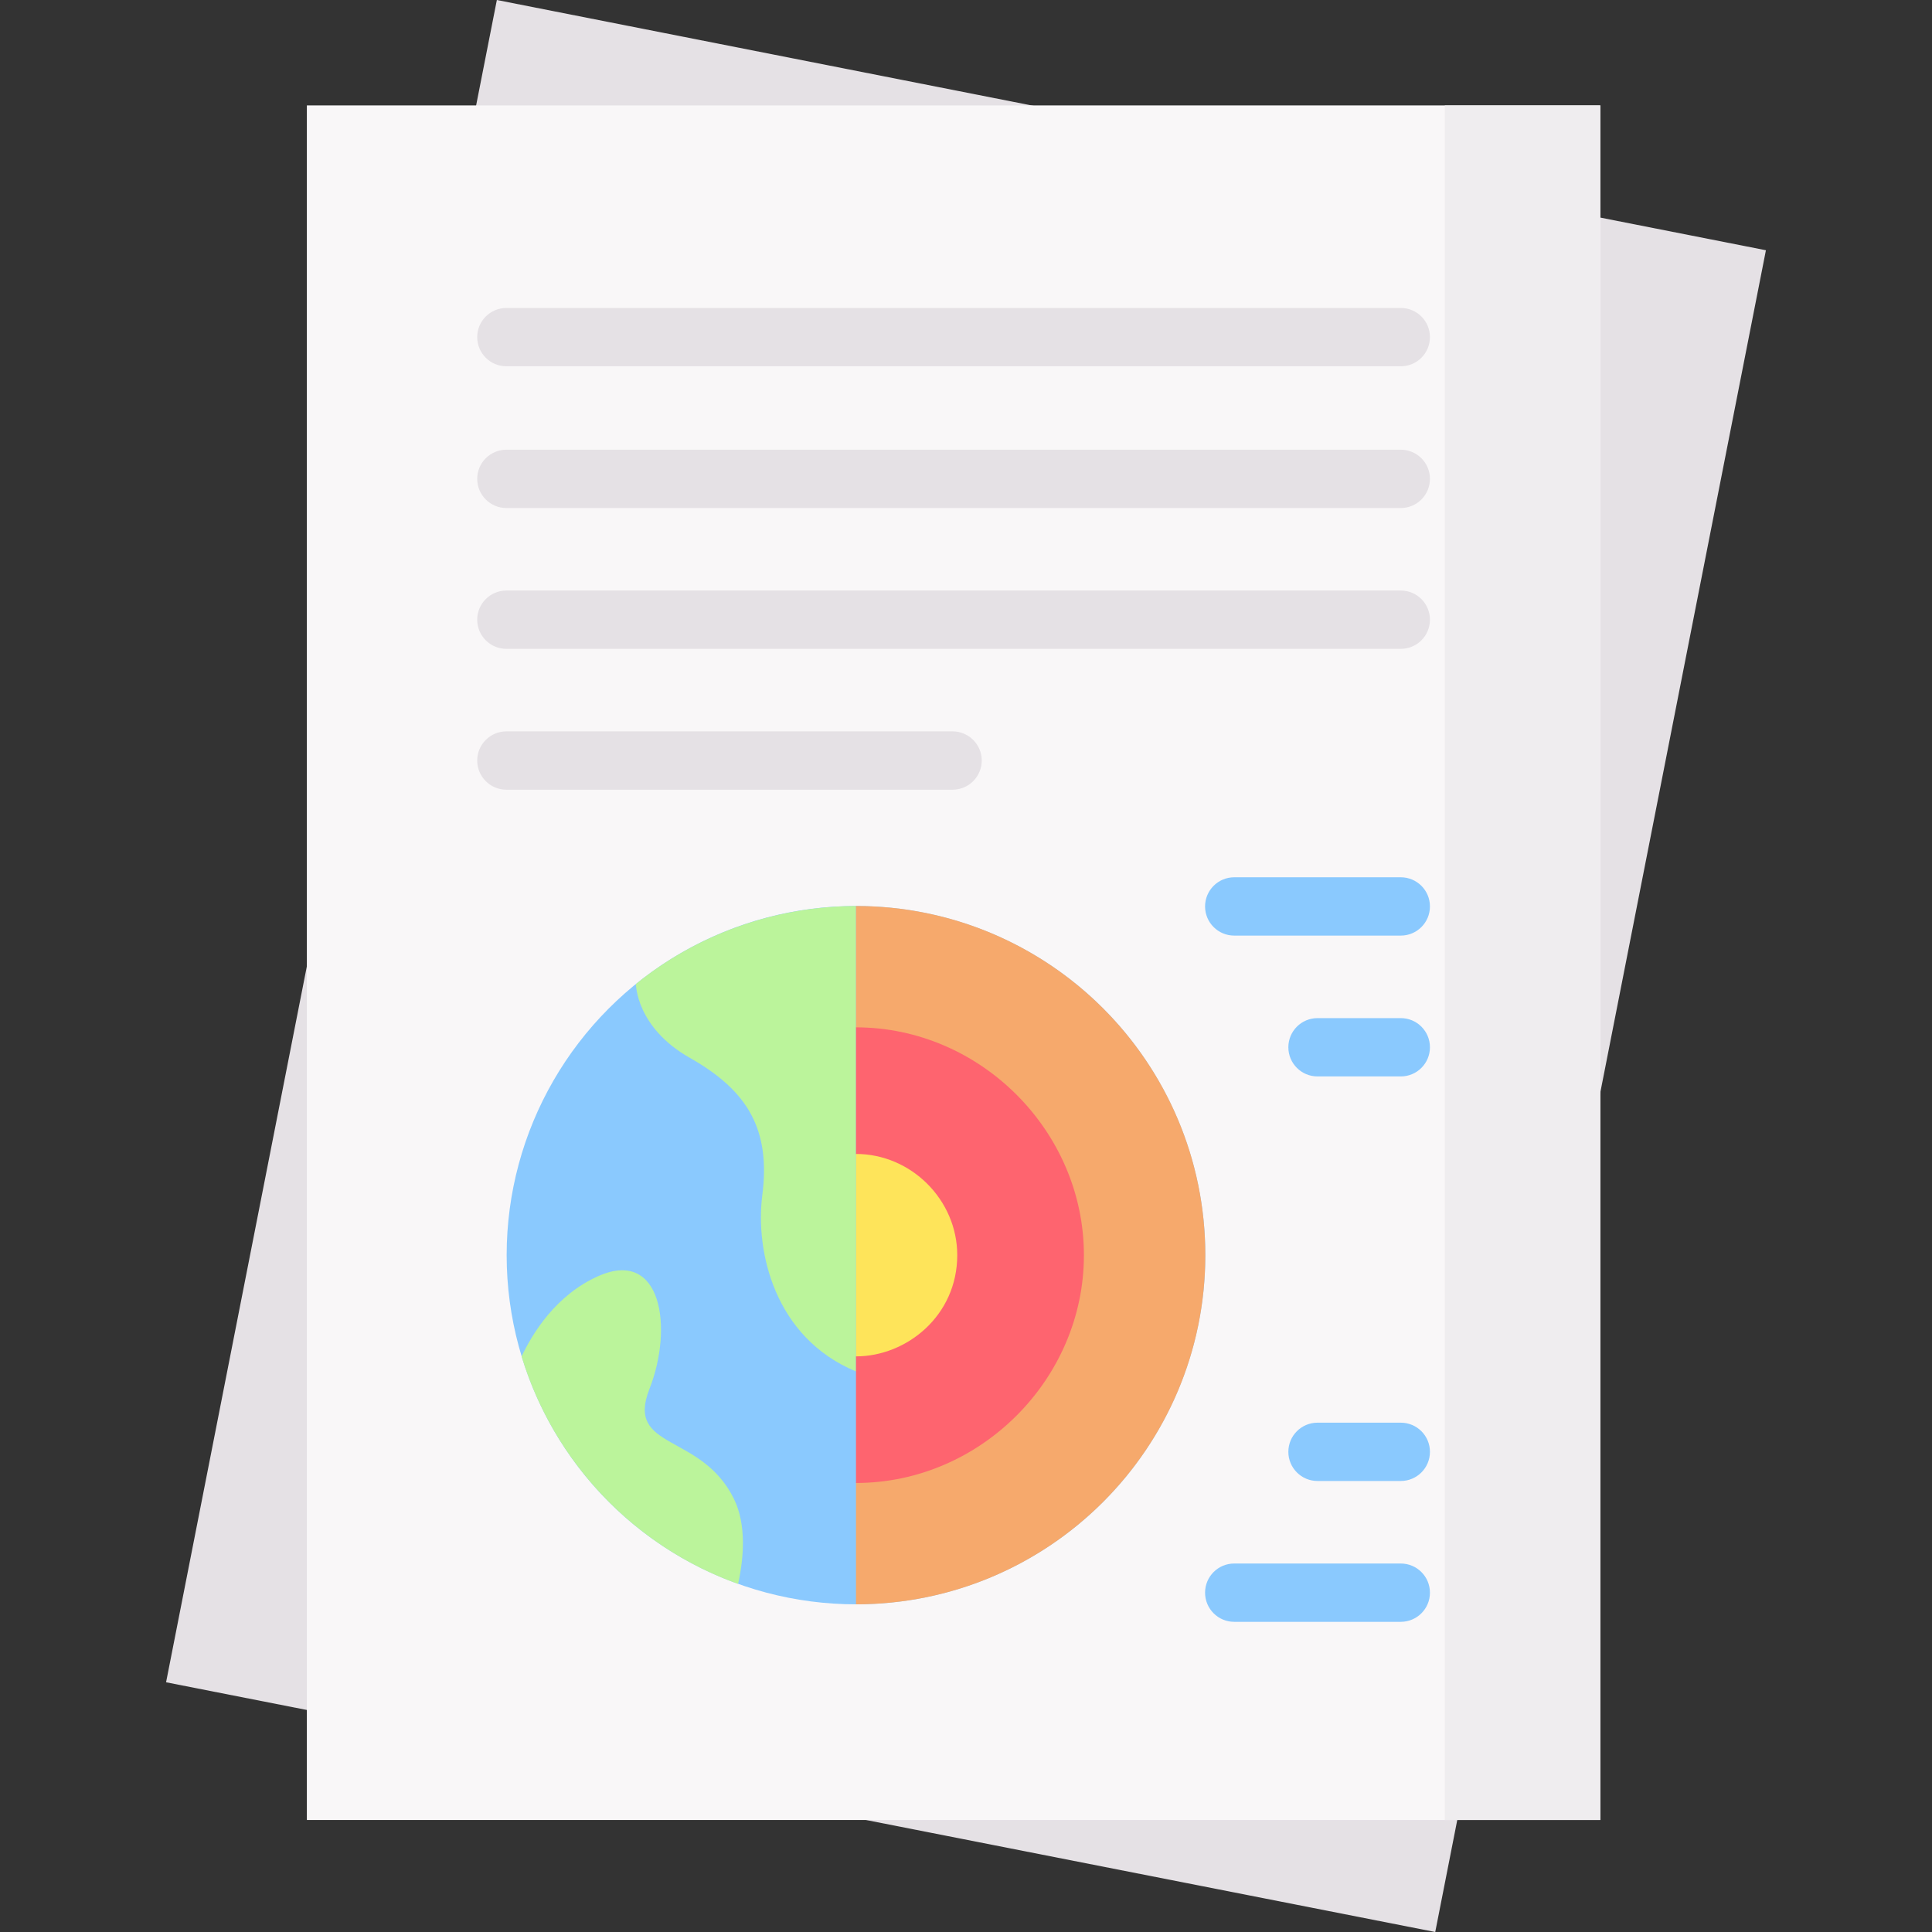 <svg id="Layer_1" enable-background="new 0 0 512 512" height="512" viewBox="0 0 512 512" width="512" xmlns="http://www.w3.org/2000/svg"><rect x="0" y="0" width="512" height="512" fill="#333333" stroke="none"/><g><g><path d="m380.354 512-336.342-66.18 87.661-445.82 336.315 66.318z" fill="#e5e1e5"/><path d="m81.322 27.936h342.773v454.381h-342.773z" fill="#f9f7f8"/><path d="m382.888 27.936h41.207v454.381h-41.207z" fill="#efedef"/></g><g><g><g fill="#8ac9fe"><path d="m327.082 247.942h44.142c4.268 0 7.726-3.459 7.726-7.726s-3.459-7.726-7.726-7.726h-44.142c-4.268 0-7.726 3.459-7.726 7.726 0 4.266 3.459 7.726 7.726 7.726z"/><path d="m371.224 269.812h-22.071c-4.268 0-7.726 3.459-7.726 7.726s3.459 7.726 7.726 7.726h22.071c4.268 0 7.726-3.459 7.726-7.726.001-4.266-3.458-7.726-7.726-7.726z"/><path d="m371.224 414.348h-44.142c-4.268 0-7.726 3.459-7.726 7.726s3.459 7.726 7.726 7.726h44.142c4.268 0 7.726-3.459 7.726-7.726s-3.458-7.726-7.726-7.726z"/><path d="m371.224 377.024h-22.071c-4.268 0-7.726 3.459-7.726 7.726s3.459 7.726 7.726 7.726h22.071c4.268 0 7.726-3.459 7.726-7.726.001-4.267-3.458-7.726-7.726-7.726z"/></g><g fill="#e5e1e5"><path d="m371.224 119.177h-237.031c-4.267 0-7.726 3.459-7.726 7.726s3.459 7.726 7.726 7.726h237.031c4.268 0 7.726-3.459 7.726-7.726s-3.458-7.726-7.726-7.726z"/><path d="m371.224 156.499h-237.031c-4.267 0-7.726 3.459-7.726 7.726s3.459 7.726 7.726 7.726h237.031c4.268 0 7.726-3.459 7.726-7.726.001-4.266-3.458-7.726-7.726-7.726z"/><path d="m252.447 193.823h-118.254c-4.267 0-7.726 3.459-7.726 7.726s3.459 7.726 7.726 7.726h118.254c4.267 0 7.726-3.459 7.726-7.726s-3.459-7.726-7.726-7.726z"/><path d="m134.193 97.067h237.031c4.268 0 7.726-3.459 7.726-7.726s-3.459-7.726-7.726-7.726h-237.031c-4.267 0-7.726 3.459-7.726 7.726s3.459 7.726 7.726 7.726z"/></g></g><g><ellipse cx="226.846" cy="332.631" fill="#8ac9fe" rx="92.577" ry="92.533"/><g fill="#bbf49b"><path d="m194.483 397.187c-8.632-17.576-28.774-12.783-22.38-29.08 6.394-16.298 3.22-37.273-13.428-29.976-11.305 4.955-17.583 15.258-20.443 21.345 8.491 28.039 29.934 50.451 57.374 60.282 1.538-7.046 2.224-15.757-1.123-22.571z"/><path d="m182.835 280.354c15.496 8.769 21.398 19.125 19.18 36.416-1.882 14.669 3.131 37.674 24.831 46.677v-123.345c-21.999.065-42.466 7.8-58.319 20.669 0-.001 0 11.487 14.308 19.583z"/></g><g><path d="m226.846 393.004v32.16c51.129 0 92.577-41.428 92.577-92.533s-41.448-92.533-92.577-92.533v32.174l17.822 60.359z" fill="#f6a96c"/><g><path d="m226.846 393.004c32.921 0 60.402-27.463 60.402-60.373 0-32.905-27.476-60.373-60.402-60.373v33.551l10.868 26.822-10.868 26.822z" fill="#fe646f"/><path d="m253.681 332.631c0-14.623-12.2-26.822-26.835-26.822v53.645c13.417 0 26.835-10.785 26.835-26.823z" fill="#fee45a"/></g></g></g></g></g></svg>